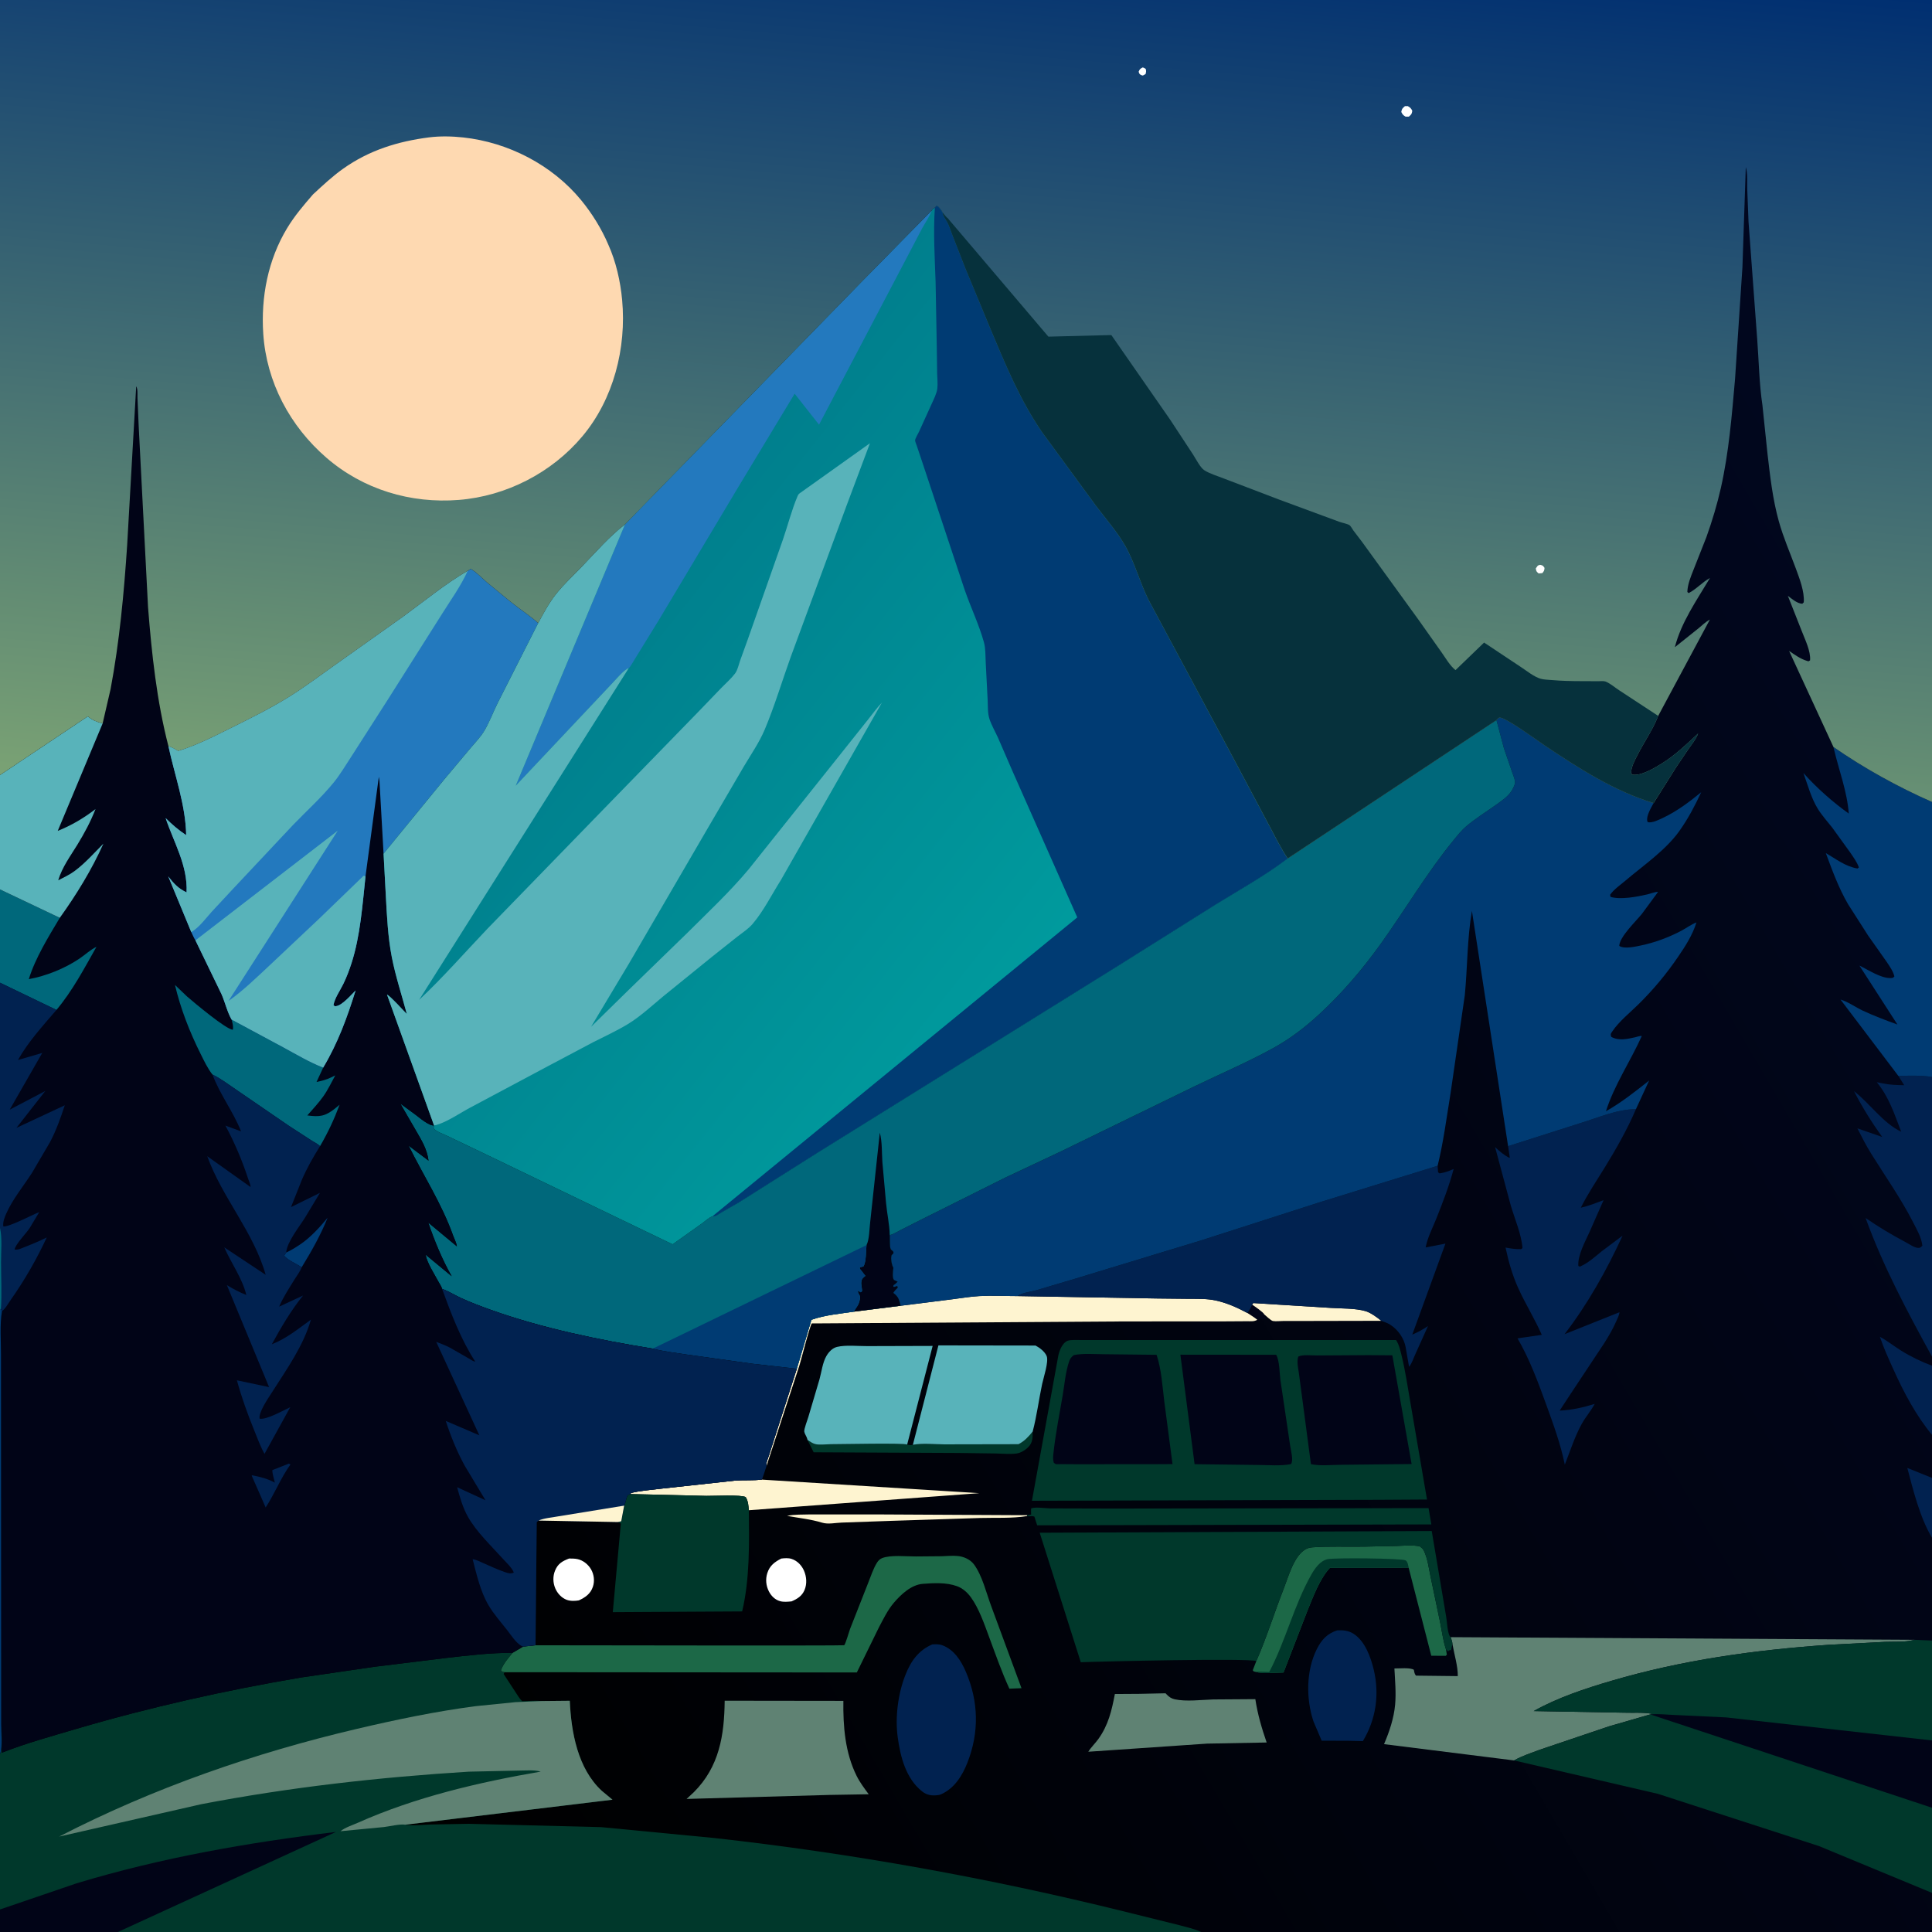 <svg version="1.1" xmlns="http://www.w3.org/2000/svg" style="display: block;" viewBox="0 0 2048 2048" width="1024" height="1024">
<rect x="0" y="0" width="2048" height="2048" fill="#808080" stroke="none"/>
<defs>
	<linearGradient id="Gradient1" gradientUnits="userSpaceOnUse" x1="486.733" y1="1991.47" x2="2271.99" y2="948.87">
		<stop class="stop0" offset="0" stop-opacity="1" stop-color="rgb(0,0,0)"/>
		<stop class="stop1" offset="1" stop-opacity="1" stop-color="rgb(1,7,31)"/>
	</linearGradient>
	<linearGradient id="Gradient2" gradientUnits="userSpaceOnUse" x1="649.564" y1="651.419" x2="1104.78" y2="1013.97">
		<stop class="stop0" offset="0" stop-opacity="1" stop-color="rgb(0,127,141)"/>
		<stop class="stop1" offset="1" stop-opacity="1" stop-color="rgb(0,154,157)"/>
	</linearGradient>
	<linearGradient id="Gradient3" gradientUnits="userSpaceOnUse" x1="1068.56" y1="-86.315" x2="980.976" y2="906.539">
		<stop class="stop0" offset="0" stop-opacity="1" stop-color="rgb(0,47,113)"/>
		<stop class="stop1" offset="1" stop-opacity="1" stop-color="rgb(122,162,116)"/>
	</linearGradient>
</defs>
<path transform="translate(0,0)" fill="url(#Gradient1)" d="M -0 178.113 L 0 -0 L 2048 0 L 2048 259.987 L 2048 850.082 L 2048 1141.67 L 2048 1438.07 L 2048 1447.7 L 2048 1520.98 L 2048 1566.63 L 2048 1630.09 L 2048 1739.06 L 2048 1844.93 L 2048 1916.29 L 2048 2006.52 L 2048 2048 L 1273.29 2048 L 124.936 2048 L -0 2048 L 0 2024.1 L 0 1859.34 L 0 1387.65 L 0 1301.68 L 0 1041.72 L 0 942.822 L -0 821.574 L -0 178.113 z"/>
<path transform="translate(0,0)" fill="rgb(1,4,23)" d="M 1327.3 1382.93 C 1329.58 1384.49 1339.38 1391.1 1340.17 1393.32 L 1339.41 1394.99 C 1340.49 1396.14 1341.1 1396.7 1342.51 1397.5 L 1342 1398.51 C 1339.67 1398.49 1334.6 1397.87 1332.77 1399.02 C 1329.52 1396.32 1325.77 1394.11 1322.25 1391.78 C 1324.59 1389.06 1325.84 1386.18 1327.3 1382.93 z"/>
<path transform="translate(0,0)" fill="rgb(1,34,80)" d="M 2048 1630.09 C 2035.29 1608.94 2028.08 1579.88 2021.84 1556.09 L 2048 1566.63 L 2048 1630.09 z"/>
<path transform="translate(0,0)" fill="rgb(254,244,208)" d="M 1088.79 1607.07 C 1072.98 1609.74 1054.99 1608.66 1038.9 1609.13 L 944.835 1612.16 L 892.234 1614.01 C 885.566 1614.22 877.906 1616.05 871.508 1614.1 C 859.493 1610.42 846.666 1609.16 834.317 1606.89 C 842.137 1605.18 851.177 1605.61 859.178 1605.34 L 928.577 1605.34 L 1088.91 1606.19 L 1088.79 1607.07 z"/>
<path transform="translate(0,0)" fill="rgb(255,255,255)" d="M 603.257 1652.1 C 606.201 1652.12 609.254 1652.1 612.145 1652.71 C 618.093 1653.98 623.51 1658.31 626.535 1663.55 C 629.735 1669.09 630.536 1676.06 628.452 1682.15 C 625.914 1689.58 620.466 1693.3 613.649 1696.46 C 609.537 1697.19 604.577 1697.33 600.629 1695.84 C 595.221 1693.8 590.926 1689.05 588.656 1683.83 C 586.082 1677.91 585.905 1670.91 588.374 1664.91 C 591.429 1657.48 596.054 1654.89 603.257 1652.1 z"/>
<path transform="translate(0,0)" fill="rgb(255,255,255)" d="M 828.183 1652.14 C 831.594 1651.71 835.633 1651.4 838.956 1652.45 C 845.022 1654.36 849.644 1659.12 852.197 1664.85 C 855.034 1671.21 855.601 1678.98 852.832 1685.5 C 850.104 1691.92 845.232 1694.85 839.094 1697.53 C 835.021 1697.92 830.895 1698.39 826.885 1697.29 C 821.587 1695.84 817.563 1691.8 815.083 1687.01 C 811.965 1680.99 811.314 1674.01 813.38 1667.56 C 815.92 1659.63 821.099 1655.75 828.183 1652.14 z"/>
<path transform="translate(0,0)" fill="rgb(254,244,208)" d="M 1327.3 1382.93 L 1328.54 1381.3 L 1410.5 1386.41 C 1422.04 1387.2 1436.48 1386.66 1447.54 1389.85 C 1452.8 1391.37 1459.99 1396.55 1464.18 1400.11 L 1381.47 1400.28 L 1359.96 1400.31 C 1356.77 1400.31 1352.41 1400.87 1349.32 1400.32 C 1347.25 1399.95 1341.96 1394.76 1340.17 1393.32 C 1339.38 1391.1 1329.58 1384.49 1327.3 1382.93 z"/>
<path transform="translate(0,0)" fill="rgb(0,56,43)" d="M 1094.68 1517.56 C 1094.71 1523.75 1094.77 1529.2 1090.08 1533.95 C 1086.91 1537.16 1082.02 1540.19 1077.5 1540.79 C 1070.63 1541.7 1062.68 1540.89 1055.73 1540.75 L 1015.78 1540.2 L 862.499 1539.48 L 855.969 1526.37 C 858.435 1527.99 861.004 1529.89 863.866 1530.71 C 868.306 1531.99 876.064 1530.93 880.762 1530.92 C 892.11 1530.92 958.098 1529.46 961.621 1531.3 C 964.013 1531.95 965.269 1532.19 967.682 1531.56 C 977.72 1529.6 990.605 1531.07 1000.93 1531.08 L 1079.66 1530.93 C 1086.06 1527.64 1090.2 1523.02 1094.68 1517.56 z"/>
<path transform="translate(0,0)" fill="rgb(1,34,80)" d="M 2048 1520.98 C 2031.04 1500.55 2017.98 1475.78 2007.14 1451.71 C 2002.01 1440.34 1996.74 1428.89 1992.76 1417.05 C 2000.64 1421.29 2007.66 1426.99 2015.26 1431.71 C 2025.46 1438.06 2036.74 1443.52 2048 1447.7 L 2048 1520.98 z"/>
<path transform="translate(0,0)" fill="rgb(254,244,208)" d="M 668.154 1583.74 L 668.999 1582.6 C 679.161 1580.06 690.357 1579.42 700.75 1578.05 L 779.627 1569.45 C 788.955 1568.74 798.447 1569.62 807.707 1568.39 L 808.639 1568.52 L 1038.1 1582.81 L 793.817 1600.91 C 793.357 1595.92 793.183 1591.34 790.5 1586.99 C 785.639 1584.22 756.426 1585.79 748.806 1585.68 L 668.154 1583.74 z"/>
<path transform="translate(0,0)" fill="rgb(1,34,80)" d="M 1417.49 1728.24 C 1423.53 1727.84 1429.49 1728.49 1434.71 1731.8 C 1446.95 1739.55 1453.09 1756.7 1456.28 1770.19 C 1462.45 1796.29 1458.57 1822.77 1444.67 1845.67 L 1429.11 1845.28 L 1401.03 1845.21 L 1392.34 1824.79 C 1384.36 1800.94 1384.42 1770.81 1395.95 1748 C 1400.91 1738.2 1406.86 1731.66 1417.49 1728.24 z"/>
<path transform="translate(0,0)" fill="rgb(0,56,43)" d="M 1088.91 1606.19 L 1093.08 1605.5 C 1092.95 1603.28 1092.83 1601.22 1093.02 1599 C 1097.37 1597.13 1108.36 1598.91 1113.5 1598.96 L 1179.07 1599.14 L 1514.33 1598.67 L 1517.28 1615.95 L 1099.42 1616.9 L 1096.5 1607.66 C 1094.22 1606.91 1093.23 1607.27 1090.95 1607.33 L 1088.79 1607.07 L 1088.91 1606.19 z"/>
<path transform="translate(0,0)" fill="rgb(95,130,115)" d="M 1207.64 1795.55 L 1235.56 1794.95 L 1236.78 1796.27 C 1239.18 1798.79 1241.73 1800.55 1245.17 1801.31 C 1257.44 1803.99 1273.67 1801.84 1286.19 1801.48 L 1330.7 1801.17 C 1333.18 1817.37 1337.39 1831.67 1342.7 1847.12 L 1279.55 1848.31 L 1153.62 1856.92 C 1156.61 1852.11 1161 1848.02 1164.33 1843.38 C 1174.87 1828.72 1178.52 1813.14 1181.8 1795.72 L 1207.64 1795.55 z"/>
<path transform="translate(0,0)" fill="rgb(28,104,71)" d="M 1331.75 1760.8 C 1342.64 1735.97 1350.89 1709.31 1360.81 1684 C 1365.86 1671.11 1371.39 1649.94 1383.57 1642.51 C 1385.91 1641.09 1388.54 1640.42 1391.25 1640.22 C 1409.08 1638.95 1427.6 1639.82 1445.51 1639.5 L 1480.98 1638.76 C 1488.85 1638.52 1497.27 1637.49 1505 1639.23 C 1506.82 1640.56 1508.29 1641.61 1509.3 1643.68 C 1513.27 1651.8 1514.59 1662.41 1516.44 1671.25 L 1526.66 1720.09 C 1528.46 1728.91 1529.66 1738.4 1532.33 1746.96 L 1532.78 1748.3 L 1533.74 1754 L 1532.5 1755.25 L 1517.22 1755.15 L 1493.2 1661.79 L 1409.8 1661.95 C 1399.03 1673.38 1392.09 1692.4 1386.11 1706.89 L 1360.56 1772.96 C 1352.12 1772.98 1338.81 1774.75 1330.93 1772.23 C 1329.13 1771.79 1329.04 1772.16 1327.98 1770.5 L 1331.75 1760.8 z"/>
<path transform="translate(0,0)" fill="rgb(0,56,43)" d="M 1330.93 1772.23 C 1335.6 1771.82 1340.7 1772.32 1345.41 1772.39 C 1362.89 1739.31 1371.66 1701.63 1390.15 1669 C 1393.81 1662.54 1399.46 1654.59 1407.13 1652.81 C 1414.33 1651.13 1486.66 1651.85 1490 1654.06 C 1492.38 1655.63 1492.65 1659.19 1493.2 1661.79 L 1409.8 1661.95 C 1399.03 1673.38 1392.09 1692.4 1386.11 1706.89 L 1360.56 1772.96 C 1352.12 1772.98 1338.81 1774.75 1330.93 1772.23 z"/>
<path transform="translate(0,0)" fill="rgb(254,244,208)" d="M 954.703 1384.17 L 1008.76 1377.37 C 1018.46 1376.17 1028.53 1374.41 1038.24 1373.89 C 1051.56 1373.19 1065.24 1373.91 1078.59 1373.91 L 1227.29 1376.46 L 1261.15 1376.82 C 1270.39 1376.87 1279.42 1376.58 1288.5 1378.52 C 1300.58 1381.1 1311.34 1386.02 1322.25 1391.78 C 1325.77 1394.11 1329.52 1396.32 1332.77 1399.02 C 1329.37 1401.13 1325.64 1400.51 1321.69 1400.56 L 1295.92 1400.72 L 1192.51 1400.76 L 864.668 1402.87 C 864.459 1402.87 860.615 1402.83 860.609 1402.84 C 858.411 1405.21 849.526 1440.71 847.5 1447.15 L 812.447 1554.25 C 811.965 1550.24 813.904 1546.57 815.113 1542.82 L 822.775 1518.84 L 844.661 1450.92 L 860.121 1399.02 C 874.082 1394 890.403 1392.61 905.074 1390.41 L 954.703 1384.17 z"/>
<path transform="translate(0,0)" fill="rgb(1,34,80)" d="M 988.295 1743.11 C 991.973 1742.9 995.494 1742.76 999 1744.08 C 1011.44 1748.78 1018.8 1760.41 1023.83 1772.11 C 1037.39 1803.59 1038.1 1836.34 1025.57 1868.31 C 1019.99 1882.54 1011.65 1895.89 997.189 1902.21 C 996.063 1902.57 995.841 1902.68 994.5 1902.87 C 988.057 1903.75 982.655 1903.07 977.5 1899 C 960.28 1885.37 954.375 1862.16 951.609 1841.5 C 948.756 1820.19 951.886 1795.67 959.699 1775.68 C 965.455 1760.97 973.539 1749.48 988.295 1743.11 z"/>
<path transform="translate(0,0)" fill="rgb(88,179,186)" d="M 855.969 1526.37 L 855.77 1525.39 C 855.103 1522.81 852.989 1520.09 852.569 1517.68 C 852.104 1515.01 855.961 1505.2 856.816 1502.25 L 868.679 1462.19 C 870.852 1454.43 871.95 1444.49 875.975 1437.5 C 878.437 1433.22 882.324 1428.95 887.311 1427.77 C 896.681 1425.54 909.468 1426.98 919.183 1426.94 L 988.649 1426.74 L 961.621 1531.3 C 958.098 1529.46 892.11 1530.92 880.762 1530.92 C 876.064 1530.93 868.306 1531.99 863.866 1530.71 C 861.004 1529.89 858.435 1527.99 855.969 1526.37 z"/>
<path transform="translate(0,0)" fill="rgb(1,34,80)" d="M 2012.33 1140.51 C 2023.55 1140.25 2037.01 1139.73 2048 1141.67 L 2048 1438.07 C 2021.72 1390.19 1996.28 1342.57 1977.6 1291.12 C 1991.45 1300.66 2005.49 1309.08 2020.37 1316.94 C 2023.81 1318.76 2029.22 1322.58 2033.09 1322.82 C 2035.68 1322.98 2036.02 1322.16 2037.8 1320.5 C 2036.94 1311.98 2032.02 1303.63 2028.18 1296.07 C 2015.04 1270.3 1998.73 1247.36 1983.51 1222.91 C 1978.11 1214.23 1973.53 1205.22 1968.92 1196.11 L 1995.19 1205.23 C 1983.98 1189.55 1974.15 1173.86 1965.35 1156.71 C 1982.52 1169.96 1995.76 1190.3 2015.34 1199.67 C 2008.23 1181.1 2002.37 1162.81 1989.49 1147.2 L 1995.65 1148.43 C 2003.37 1150.04 2010.67 1150.23 2018.54 1150.36 L 2012.33 1140.51 z"/>
<path transform="translate(0,0)" fill="rgb(88,179,186)" d="M 967.682 1531.56 L 994.758 1426.17 L 1097.68 1426.32 C 1102.06 1428.64 1107.61 1432.78 1109.51 1437.49 C 1111.88 1443.33 1106.09 1460.61 1104.75 1466.94 C 1101.18 1483.72 1099.05 1500.99 1094.68 1517.56 C 1090.2 1523.02 1086.06 1527.64 1079.66 1530.93 L 1000.93 1531.08 C 990.605 1531.07 977.72 1529.6 967.682 1531.56 z"/>
<path transform="translate(0,0)" fill="rgb(95,130,115)" d="M 768.19 1802.83 L 894.012 1802.99 C 893.632 1830.02 895.837 1857.89 908.049 1882.5 C 911.513 1889.48 916.264 1895.73 920.861 1901.99 L 879.25 1902.7 L 727.79 1906.95 L 735.5 1899.78 C 762.525 1872.82 767.813 1839.42 768.19 1802.83 z"/>
<path transform="translate(0,0)" fill="rgb(0,56,43)" d="M 668.154 1583.74 L 748.806 1585.68 C 756.426 1585.79 785.639 1584.22 790.5 1586.99 C 793.183 1591.34 793.357 1595.92 793.817 1600.91 C 794.144 1635.96 794.905 1673.92 786.693 1708.16 L 649.589 1708.95 L 658.102 1615 L 657.202 1614.62 C 655.8 1614.01 656.327 1614.25 654.837 1613.41 C 656.189 1613.22 657.251 1612.95 658.542 1612.55 L 661.622 1596.04 C 663.188 1593.02 663.473 1589.6 664.67 1586.41 C 665.437 1584.37 666.252 1584.6 668.154 1583.74 z"/>
<path transform="translate(0,0)" fill="rgb(28,104,71)" d="M 567.683 1744.06 C 597.342 1744.06 894.045 1744.64 894.865 1744.02 C 896.251 1742.97 900.043 1729.51 901.079 1726.78 L 920.173 1678.24 C 923.036 1671.19 925.625 1662.83 929.704 1656.42 C 930.995 1654.39 932.669 1652.64 934.933 1651.72 C 944.053 1648.03 960.811 1649.97 970.935 1649.9 L 998.009 1649.67 C 1003.7 1649.52 1009.8 1648.86 1015.45 1649.44 C 1021.82 1650.09 1028.62 1653.15 1032.5 1658.41 C 1041.35 1670.43 1045.56 1688.76 1050.79 1702.73 L 1082.83 1789.54 L 1069.98 1790.07 C 1061.73 1772.12 1055.12 1753.12 1048.24 1734.59 C 1043.21 1721.03 1037.75 1705.15 1029.33 1693.4 C 1025.6 1688.2 1020.52 1683.61 1014.45 1681.41 C 1003.15 1677.33 990.028 1678.04 978.231 1678.94 C 966.043 1679.86 955.077 1690.13 947.5 1699.03 C 940.952 1706.72 936.401 1716.2 931.703 1725.07 L 908.274 1772.88 L 534.769 1772.61 C 532.466 1772.09 532.393 1772.54 530.938 1770.5 C 533.664 1763.37 538.518 1757.88 543.326 1752.07 L 554.578 1745.45 L 567.683 1744.06 z"/>
<path transform="translate(0,0)" fill="rgb(0,59,115)" d="M 1943.53 791.822 C 1975.55 814.119 2012.3 834.441 2048 850.082 L 2048 1141.67 C 2037.01 1139.73 2023.55 1140.25 2012.33 1140.51 L 1951.01 1059.56 C 1958.76 1061.81 1967.15 1067.83 1974.62 1071.32 C 1986.53 1076.88 1998.99 1081.56 2011.34 1086.03 L 1971.05 1023.58 C 1980.32 1027.98 1993.91 1037.21 2004.28 1036.77 C 2006.66 1036.67 2006.62 1036.73 2008.14 1035 C 2006.69 1029.25 2002.97 1024.13 1999.71 1019.26 L 1980.29 991.73 L 1959.03 958.5 C 1949.04 941.336 1942.35 922.872 1935.45 904.341 C 1946.5 910.655 1956.13 918.495 1969 920.657 L 1970.5 919.544 C 1968.59 913.916 1964.78 908.919 1961.51 903.992 L 1942.39 877.52 C 1937.25 870.973 1931.45 864.568 1927.04 857.5 C 1920 846.213 1916.21 831.949 1911.73 819.472 C 1925.52 834.991 1942.91 850.351 1959.78 862.409 C 1958.05 838.963 1949.31 816.509 1943.98 793.778 L 1943.53 791.822 z"/>
<path transform="translate(0,0)" fill="rgb(1,34,80)" d="M 1598.64 1214.99 L 1675.32 1190.53 C 1694.24 1184.77 1714.19 1175.83 1734.15 1175.77 C 1725.02 1197.21 1713.1 1218.03 1700.92 1237.87 C 1692.37 1251.77 1682.99 1265.65 1675.72 1280.24 C 1684.35 1278.28 1691.62 1275.26 1699.86 1272.21 L 1684.86 1306.19 C 1680.34 1316.13 1672.18 1331 1673.13 1342 L 1674.79 1342.66 C 1683.64 1338.85 1690.69 1332.22 1698.11 1326.23 L 1719.98 1309.86 C 1703.37 1346.08 1682.87 1382.67 1658.47 1414.29 L 1716.72 1391.02 C 1716.44 1394.23 1714.68 1397.4 1713.4 1400.37 C 1709.81 1408.64 1705.43 1416.06 1700.65 1423.68 L 1665.67 1476.45 L 1653.3 1495.31 C 1666.42 1494.65 1677.93 1492.08 1690.46 1488.19 C 1686.47 1495.67 1680.76 1502.05 1676.68 1509.45 C 1669.17 1523.08 1664.48 1538.16 1658.77 1552.57 C 1654.34 1531.02 1646.83 1510.36 1639.35 1489.71 C 1630.75 1465.99 1621.4 1440.57 1608.64 1418.73 L 1634.35 1414.98 C 1626.93 1398.07 1617.07 1382.4 1609.44 1365.56 C 1603.21 1351.8 1599.05 1337.22 1595.95 1322.47 C 1601.61 1323.53 1606.71 1324.32 1612.5 1324.14 L 1613.89 1323 C 1612.87 1308.46 1605.46 1291.61 1601.37 1277.46 L 1584.86 1216.01 C 1589.6 1220.41 1593.93 1224.15 1599.64 1227.25 L 1600.44 1227.15 L 1598.64 1214.99 z"/>
<path transform="translate(0,0)" fill="rgb(95,130,115)" d="M 1537.83 1735.46 L 2029.46 1738.24 L 2028.51 1738.51 C 2019.06 1740.98 2007.78 1740.07 1998.03 1740.46 L 1938.01 1743.59 C 1859.53 1749.09 1783.6 1759.57 1708.04 1781.77 C 1680.61 1789.83 1650.73 1799.7 1625.79 1813.81 L 1721.63 1815.52 C 1731.02 1815.86 1742.13 1814.95 1751.29 1816.76 L 1705.5 1830.02 L 1632.19 1854.79 C 1623.41 1858.19 1613.1 1861.35 1605.03 1866.14 L 1467.14 1848.86 C 1472.79 1835.62 1477.55 1821.53 1478.88 1807.11 C 1480.03 1794.47 1478.79 1781.3 1478.13 1768.64 C 1483.2 1768.7 1494.93 1767.45 1498.76 1770.08 C 1499.2 1772.36 1499.37 1774.47 1501 1776.24 L 1545.32 1776.75 C 1545.54 1766.51 1541.38 1752.95 1539.64 1742.68 C 1539.56 1740.36 1538.46 1737.71 1537.83 1735.46 z"/>
<path transform="translate(0,0)" fill="rgb(1,34,80)" d="M 1078.59 1373.91 C 1082.78 1370.42 1093.17 1369.24 1098.67 1367.68 L 1139.61 1355.52 L 1273.58 1314.77 L 1397.8 1274.81 L 1523.95 1235.77 L 1524.4 1242.61 C 1526.24 1243.99 1525.36 1243.92 1527.01 1243.67 C 1532.03 1242.91 1536.3 1241.18 1540.92 1239.18 C 1536.15 1257.16 1529.41 1274.6 1522.52 1291.86 C 1518.62 1301.65 1513.2 1311.94 1511.25 1322.32 L 1532.22 1318.28 L 1497.08 1414.74 C 1503.1 1412.17 1508.32 1409.36 1513.74 1405.69 L 1500.38 1435.35 C 1498.39 1439.6 1496.7 1445.31 1493.66 1448.85 L 1490.07 1428.2 C 1488.43 1418.92 1482.2 1409.87 1474.35 1404.68 C 1471.12 1402.54 1468.3 1401.58 1464.73 1400.36 L 1464.18 1400.11 C 1459.99 1396.55 1452.8 1391.37 1447.54 1389.85 C 1436.48 1386.66 1422.04 1387.2 1410.5 1386.41 L 1328.54 1381.3 L 1327.3 1382.93 C 1325.84 1386.18 1324.59 1389.06 1322.25 1391.78 C 1311.34 1386.02 1300.58 1381.1 1288.5 1378.52 C 1279.42 1376.58 1270.39 1376.87 1261.15 1376.82 L 1227.29 1376.46 L 1078.59 1373.91 z"/>
<path transform="translate(0,0)" fill="rgb(0,56,43)" d="M 1331.75 1760.8 C 1324.32 1757.58 1165.54 1761.19 1145.68 1762.04 L 1102.13 1624.77 L 1517.7 1622.96 L 1533.07 1714.22 C 1533.95 1719.18 1534.39 1731.26 1537.12 1734.79 L 1537.83 1735.46 C 1538.46 1737.71 1539.56 1740.36 1539.64 1742.68 C 1539.08 1744.97 1538.55 1747.16 1538.25 1749.51 L 1537.01 1749 L 1535 1750.5 C 1534.36 1749.83 1533.55 1748.79 1532.78 1748.3 L 1532.33 1746.96 C 1529.66 1738.4 1528.46 1728.91 1526.66 1720.09 L 1516.44 1671.25 C 1514.59 1662.41 1513.27 1651.8 1509.3 1643.68 C 1508.29 1641.61 1506.82 1640.56 1505 1639.23 C 1497.27 1637.49 1488.85 1638.52 1480.98 1638.76 L 1445.51 1639.5 C 1427.6 1639.82 1409.08 1638.95 1391.25 1640.22 C 1388.54 1640.42 1385.91 1641.09 1383.57 1642.51 C 1371.39 1649.94 1365.86 1671.11 1360.81 1684 C 1350.89 1709.31 1342.64 1735.97 1331.75 1760.8 z"/>
<path transform="translate(0,0)" fill="rgb(0,56,43)" d="M 1146.07 1420.48 L 1479.87 1420.49 C 1483.19 1425.4 1484.68 1432.56 1486.07 1438.32 C 1489.81 1453.77 1492.1 1469.66 1494.83 1485.32 L 1512.68 1589.55 L 1461.5 1589.86 L 1093.91 1590.88 L 1121.99 1436.28 C 1123.3 1431.16 1126.26 1423.27 1131.87 1421.23 C 1135.41 1419.95 1142.16 1420.61 1146.07 1420.48 z"/>
<path transform="translate(0,0)" fill="rgb(1,4,23)" d="M 1251.25 1436.03 L 1352.77 1436.12 C 1356.47 1442.26 1356.3 1455.71 1357.31 1463 L 1367.69 1533 C 1368.48 1537.93 1371.3 1548.15 1368.5 1552.02 C 1357.44 1554.19 1344.52 1552.95 1333.21 1552.91 L 1266.31 1552.1 L 1251.25 1436.03 z"/>
<path transform="translate(0,0)" fill="rgb(1,4,23)" d="M 1450.5 1436.5 L 1475.95 1436.69 L 1496.36 1551.94 L 1423.1 1552.7 C 1413.17 1552.68 1399.15 1554.22 1389.64 1552.05 L 1380.08 1479.68 L 1376.85 1455.43 C 1376.02 1449.69 1374.52 1443.73 1376.22 1438.04 C 1380.67 1435.66 1391.01 1436.89 1396.45 1436.85 L 1450.5 1436.5 z"/>
<path transform="translate(0,0)" fill="rgb(1,4,23)" d="M 1138.23 1436.5 C 1147.98 1434.41 1160.07 1435.49 1170.06 1435.53 L 1226.03 1436.15 C 1231.16 1451.45 1232.22 1469.5 1234.17 1485.49 L 1242.92 1552 L 1220.42 1552.12 L 1140.57 1552.15 L 1124.25 1552.05 C 1123.15 1552.03 1119.97 1552.34 1119 1551.95 C 1118.24 1551.64 1117.68 1550.98 1117.03 1550.5 C 1115.94 1546.87 1116.34 1543.86 1116.74 1540.15 C 1118.93 1519.74 1123.05 1499.32 1126.5 1479.09 C 1128.49 1467.35 1129.5 1454.21 1133.39 1442.98 C 1134.44 1439.92 1135.74 1438.51 1138.23 1436.5 z"/>
<path transform="translate(0,0)" fill="rgb(0,56,43)" d="M 2029.46 1738.24 L 2048 1739.06 L 2048 1844.93 L 2048 1916.29 L 2048 2006.52 L 1928.22 1956.92 L 1757.63 1901.6 L 1605.03 1866.14 C 1613.1 1861.35 1623.41 1858.19 1632.19 1854.79 L 1705.5 1830.02 L 1751.29 1816.76 C 1742.13 1814.95 1731.02 1815.86 1721.63 1815.52 L 1625.79 1813.81 C 1650.73 1799.7 1680.61 1789.83 1708.04 1781.77 C 1783.6 1759.57 1859.53 1749.09 1938.01 1743.59 L 1998.03 1740.46 C 2007.78 1740.07 2019.06 1740.98 2028.51 1738.51 L 2029.46 1738.24 z"/>
<path transform="translate(0,0)" fill="rgb(1,4,23)" d="M 2048 1916.29 L 1749.55 1817.39 C 1757.74 1816.52 1766.75 1817.66 1775 1817.94 L 1829.81 1820.53 L 2048 1844.93 L 2048 1916.29 z"/>
<path transform="translate(0,0)" fill="rgb(0,59,115)" d="M 1586.31 763.345 C 1587.35 762.332 1588.41 760.552 1589.98 760.674 C 1597.27 761.245 1628.82 784.421 1636.81 789.801 C 1672.77 814.022 1711.11 838.598 1752.88 851.318 C 1750.38 856.026 1744.81 865.051 1746.23 870.511 L 1746.6 871.411 C 1750.96 872.963 1759.48 868.565 1763.57 866.603 C 1778.08 859.639 1790.94 849.931 1803.36 839.799 C 1796.52 854.402 1789.52 867.777 1780.17 880.936 C 1765.78 901.174 1742.02 917.416 1723.17 933.391 C 1717.75 937.991 1710.83 942.688 1706.79 948.5 L 1707.21 950.73 C 1717.88 953.975 1735.3 950.596 1746.02 948.154 C 1749.52 947.358 1754.16 945.344 1757.65 945.442 L 1740.53 968.679 C 1734.43 976.365 1716.74 993.036 1716.5 1002.71 C 1721.86 1006.21 1733.38 1003.51 1739.5 1002.23 C 1754.26 999.144 1768.97 993.661 1782.3 986.631 C 1787.48 983.898 1792.88 979.852 1798.29 977.818 C 1794.25 990.971 1786.7 1002.75 1778.99 1014.05 C 1766.5 1032.37 1752.87 1048.79 1737.09 1064.36 C 1727.91 1073.42 1716.17 1082.75 1709.01 1093.45 C 1707.26 1096.06 1707.08 1096.07 1707.92 1099.07 C 1716.1 1103.54 1724.7 1101.46 1733.37 1099.54 C 1735.28 1099.11 1738.47 1097.85 1740.35 1098.25 C 1728.44 1124.81 1711.1 1150.29 1702.37 1177.98 C 1718.55 1168.86 1733.6 1156.94 1748.15 1145.42 L 1734.15 1175.77 C 1714.19 1175.83 1694.24 1184.77 1675.32 1190.53 L 1598.64 1214.99 L 1560.29 965.597 C 1555.25 994.639 1555.6 1025.48 1552.76 1054.88 L 1537.57 1159.43 C 1533.42 1184.79 1530.09 1210.81 1523.95 1235.77 L 1397.8 1274.81 L 1273.58 1314.77 L 1139.61 1355.52 L 1098.67 1367.68 C 1093.17 1369.24 1082.78 1370.42 1078.59 1373.91 C 1065.24 1373.91 1051.56 1373.19 1038.24 1373.89 C 1028.53 1374.41 1018.46 1376.17 1008.76 1377.37 L 954.703 1384.17 C 953.221 1378.36 952.618 1374.9 947.733 1371.12 L 946.9 1370.5 C 948.277 1368.29 949.943 1366.65 951.73 1364.78 L 951 1363.18 C 949.439 1363.74 948.604 1364.36 946.954 1364 L 947.052 1362.5 C 948.755 1361.32 950.094 1360.18 951.5 1358.65 L 947.5 1356.76 C 945.711 1353.39 946.469 1348.6 946.909 1344.94 L 947.029 1344 C 945.37 1341.15 943.985 1334.27 945.015 1331 C 945.593 1329.17 947.509 1329.79 947.008 1327 C 946.872 1326.24 944.407 1324.84 944.103 1324 C 942.967 1320.86 943.382 1312.94 943.149 1309.36 C 947.064 1308.33 951.03 1305.76 954.642 1303.9 L 976 1293.1 L 1065.72 1248.26 L 1124.69 1220.51 L 1265.46 1151.93 C 1293.33 1138.4 1322.37 1126.06 1349.47 1111.13 C 1367.23 1101.35 1383.09 1089.28 1397.97 1075.58 C 1422.97 1052.55 1444.8 1026.94 1464.52 999.28 C 1490.19 963.272 1513.06 924.534 1541.11 890.316 C 1545.25 885.27 1549.28 880.156 1554.27 875.916 C 1564.14 867.538 1575.46 860.565 1586 853.026 C 1592.08 848.677 1599.21 843.951 1602.97 837.337 C 1604 835.514 1605.84 831.861 1606.01 829.774 C 1606.25 826.758 1604.1 821.92 1603.09 819 L 1594.22 793.154 L 1586.31 763.345 z"/>
<path transform="translate(0,0)" fill="rgb(0,104,123)" d="M 1586.31 763.345 L 1594.22 793.154 L 1603.09 819 C 1604.1 821.92 1606.25 826.758 1606.01 829.774 C 1605.84 831.861 1604 835.514 1602.97 837.337 C 1599.21 843.951 1592.08 848.677 1586 853.026 C 1575.46 860.565 1564.14 867.538 1554.27 875.916 C 1549.28 880.156 1545.25 885.27 1541.11 890.316 C 1513.06 924.534 1490.19 963.272 1464.52 999.28 C 1444.8 1026.94 1422.97 1052.55 1397.97 1075.58 C 1383.09 1089.28 1367.23 1101.35 1349.47 1111.13 C 1322.37 1126.06 1293.33 1138.4 1265.46 1151.93 L 1124.69 1220.51 L 1065.72 1248.26 L 976 1293.1 L 954.642 1303.9 C 951.03 1305.76 947.064 1308.33 943.149 1309.36 C 943.382 1312.94 942.967 1320.86 944.103 1324 C 944.407 1324.84 946.872 1326.24 947.008 1327 C 947.509 1329.79 945.593 1329.17 945.015 1331 C 943.985 1334.27 945.37 1341.15 947.029 1344 L 946.909 1344.94 C 946.469 1348.6 945.711 1353.39 947.5 1356.76 L 951.5 1358.65 C 950.094 1360.18 948.755 1361.32 947.052 1362.5 L 946.954 1364 C 948.604 1364.36 949.439 1363.74 951 1363.18 L 951.73 1364.78 C 949.943 1366.65 948.277 1368.29 946.9 1370.5 L 947.733 1371.12 C 952.618 1374.9 953.221 1378.36 954.703 1384.17 L 905.074 1390.41 C 890.403 1392.61 874.082 1394 860.121 1399.02 L 844.661 1450.92 L 797.323 1445.55 L 729.035 1436.01 C 716.797 1434.13 703.925 1432.66 691.95 1429.62 C 634.536 1420.3 575.112 1408.07 520.264 1388.51 C 509.74 1384.75 499.161 1380.77 489 1376.11 C 482.437 1373.1 476.2 1369.14 469.481 1366.57 L 468.624 1366.26 C 468.139 1363.94 465.928 1360.84 464.777 1358.66 C 460.499 1350.56 452.708 1338.9 451.182 1330.01 L 478.792 1352.85 C 468.59 1334.9 460.641 1315.51 453.976 1296 L 484.314 1321.19 C 483.827 1317.37 481.44 1312.94 480.122 1309.26 C 468.178 1275.87 448.798 1246.1 433.15 1214.42 L 454.259 1230.31 C 452.59 1217.83 446.888 1208.8 440.697 1198.09 L 424.363 1169.89 L 440.588 1181.75 C 444.79 1184.95 454.992 1193.69 460.104 1193 L 459.629 1196.03 C 462.583 1199.78 469.652 1201.93 474 1204.05 L 516 1224.14 L 712.964 1319.02 L 744.5 1296.63 C 746.989 1294.83 752.26 1290.08 755.073 1289.45 C 758.835 1289.55 761.864 1286.93 765 1285.11 L 783.094 1274.73 L 866.511 1222.03 L 1185.26 1023.79 L 1288.92 958.68 C 1314.23 943.094 1341.42 928.004 1365.02 910.004 L 1586.31 763.345 z"/>
<path transform="translate(0,0)" fill="rgb(1,4,23)" d="M 918.558 1319.86 C 921.692 1313.55 921.528 1302.4 922.453 1295.34 L 932.632 1200.7 C 935.275 1210.49 934.658 1221.89 935.369 1232 L 939.263 1275.34 C 940.322 1286.83 942.911 1297.74 943.149 1309.36 C 943.382 1312.94 942.967 1320.86 944.103 1324 C 944.407 1324.84 946.872 1326.24 947.008 1327 C 947.509 1329.79 945.593 1329.17 945.015 1331 C 943.985 1334.27 945.37 1341.15 947.029 1344 L 946.909 1344.94 C 946.469 1348.6 945.711 1353.39 947.5 1356.76 L 951.5 1358.65 C 950.094 1360.18 948.755 1361.32 947.052 1362.5 L 946.954 1364 C 948.604 1364.36 949.439 1363.74 951 1363.18 L 951.73 1364.78 C 949.943 1366.65 948.277 1368.29 946.9 1370.5 L 947.733 1371.12 C 952.618 1374.9 953.221 1378.36 954.703 1384.17 L 905.074 1390.41 L 906.544 1387.94 L 908.696 1384.7 C 910.435 1382.24 911.976 1377.58 911.567 1374.5 C 911.226 1371.92 909.132 1371.28 909.5 1368.18 L 912.5 1369.9 L 913.878 1368.5 L 913.365 1363.85 C 913.184 1362.44 912.809 1360.92 912.955 1359.5 C 913.352 1355.62 914.362 1354.83 917.363 1352.5 L 912.525 1346.24 C 911.163 1344.64 911.537 1345.58 911.395 1343.5 L 915.247 1342.5 C 918.448 1337.22 917.761 1326.32 918.558 1319.86 z"/>
<path transform="translate(0,0)" fill="rgb(0,59,115)" d="M 691.95 1429.62 L 918.558 1319.86 C 917.761 1326.32 918.448 1337.22 915.247 1342.5 L 911.395 1343.5 C 911.537 1345.58 911.163 1344.64 912.525 1346.24 L 917.363 1352.5 C 914.362 1354.83 913.352 1355.62 912.955 1359.5 C 912.809 1360.92 913.184 1362.44 913.365 1363.85 L 913.878 1368.5 L 912.5 1369.9 L 909.5 1368.18 C 909.132 1371.28 911.226 1371.92 911.567 1374.5 C 911.976 1377.58 910.435 1382.24 908.696 1384.7 L 906.544 1387.94 L 905.074 1390.41 C 890.403 1392.61 874.082 1394 860.121 1399.02 L 844.661 1450.92 L 797.323 1445.55 L 729.035 1436.01 C 716.797 1434.13 703.925 1432.66 691.95 1429.62 z"/>
<path transform="translate(0,0)" fill="rgb(0,56,43)" d="M 1.239 1827.76 C 2.57 1837.39 1.796 1848.16 1.95 1857.93 C 27.634 1847.87 54.478 1840.47 80.914 1832.68 C 158.834 1809.72 238.845 1791.83 318.939 1778.25 L 396.767 1766.87 L 471.659 1757.65 C 495.484 1754.93 519.326 1752.01 543.326 1752.07 C 538.518 1757.88 533.664 1763.37 530.938 1770.5 C 532.393 1772.54 532.466 1772.09 534.769 1772.61 L 533.888 1774.53 L 546.322 1793.52 C 548.478 1796.75 550.744 1800.88 553.674 1803.36 C 560.435 1803.19 567.675 1802.5 574.382 1803.17 L 603.996 1802.89 C 605.49 1836 612.295 1874.66 637.954 1898.37 L 649.28 1907.77 L 429.693 1934.26 C 438.903 1935.57 447.685 1934.34 456.884 1934.04 L 496.745 1933.31 L 637.297 1936.84 L 757.413 1948.4 C 902.791 1964.57 1048.03 1990.75 1190.06 2025.86 L 1250 2040.73 C 1257.64 2042.85 1266.16 2044.6 1273.29 2048 L 124.936 2048 L -0 2048 L 0 2024.1 L 0 1859.34 C 2.997 1851.55 1.178 1836.4 1.239 1827.76 z"/>
<path transform="translate(0,0)" fill="rgb(1,4,23)" d="M 0 2024.1 L 81.258 1996.37 C 171.653 1969.05 262.56 1953.26 356.152 1941.92 L 124.936 2048 L -0 2048 L 0 2024.1 z"/>
<path transform="translate(0,0)" fill="rgb(95,130,115)" d="M 574.382 1803.17 L 603.996 1802.89 C 605.49 1836 612.295 1874.66 637.954 1898.37 L 649.28 1907.77 L 429.693 1934.26 C 423.995 1933.28 413.142 1936.04 407.116 1936.73 L 360.972 1941.16 C 365.567 1937.27 374.022 1934.59 379.636 1932.08 C 440.349 1904.99 507.839 1889.21 573.187 1877.98 C 566.483 1875.94 557.188 1876.89 550.094 1876.88 L 496.979 1878.04 C 402.114 1883.89 306.651 1894.62 213.284 1912.54 L 62.65 1946.86 C 162.38 1895.38 269.589 1858.19 378.705 1832.58 C 420.207 1822.84 462.209 1814.08 504.5 1808.57 L 546.374 1804.35 L 574.382 1803.17 z"/>
<path transform="translate(0,0)" fill="rgb(1,4,23)" d="M 108.812 766.866 L 117.237 730.456 C 126.602 680.566 131.436 628.817 134.78 578.182 L 144.386 409.5 C 146.212 412.341 145.61 418.454 145.738 421.943 L 146.992 451.379 L 156.925 643.716 C 160.796 692.954 166.166 743.291 178.574 791.161 C 182.172 791.836 185.69 794.263 188.85 796.053 C 207.755 790.289 225.127 781.488 242.769 772.714 C 263.605 762.352 284.506 752.109 304.369 739.945 C 321.741 729.308 338.363 716.771 355 704.986 L 427.493 653.533 C 449.796 637.312 471.95 618.976 495.79 605.123 L 499 602.995 C 505.265 606.677 510.586 612.484 516.092 617.223 L 541.13 637.785 C 550.657 645.527 561.456 652.351 570.556 660.481 L 527.751 744.973 C 522.776 754.807 518.5 766.69 512.694 775.904 C 508.828 782.039 503.218 787.785 498.564 793.37 L 471.384 825.753 L 406.6 904.979 L 408.975 949.23 C 410.111 970.746 411.207 993.325 415.314 1014.5 C 419.264 1034.86 425.924 1054.81 431.244 1074.86 C 428.516 1072.14 412.742 1054.8 410.253 1054.37 L 460.104 1193 C 454.992 1193.69 444.79 1184.95 440.588 1181.75 L 424.363 1169.89 L 440.697 1198.09 C 446.888 1208.8 452.59 1217.83 454.259 1230.31 L 433.15 1214.42 C 448.798 1246.1 468.178 1275.87 480.122 1309.26 C 481.44 1312.94 483.827 1317.37 484.314 1321.19 L 453.976 1296 C 460.641 1315.51 468.59 1334.9 478.792 1352.85 L 451.182 1330.01 C 452.708 1338.9 460.499 1350.56 464.777 1358.66 C 465.928 1360.84 468.139 1363.94 468.624 1366.26 L 469.481 1366.57 C 476.2 1369.14 482.437 1373.1 489 1376.11 C 499.161 1380.77 509.74 1384.75 520.264 1388.51 C 575.112 1408.07 634.536 1420.3 691.95 1429.62 C 703.925 1432.66 716.797 1434.13 729.035 1436.01 L 797.323 1445.55 L 844.661 1450.92 L 822.775 1518.84 L 815.113 1542.82 C 813.904 1546.57 811.965 1550.24 812.447 1554.25 L 810.254 1561 L 807.707 1568.39 C 798.447 1569.62 788.955 1568.74 779.627 1569.45 L 700.75 1578.05 C 690.357 1579.42 679.161 1580.06 668.999 1582.6 L 668.154 1583.74 C 666.252 1584.6 665.437 1584.37 664.67 1586.41 C 663.473 1589.6 663.188 1593.02 661.622 1596.04 L 658.542 1612.55 C 657.251 1612.95 656.189 1613.22 654.837 1613.41 L 570.875 1611.85 L 568.959 1613.53 L 567.683 1744.06 L 554.578 1745.45 L 543.326 1752.07 C 519.326 1752.01 495.484 1754.93 471.659 1757.65 L 396.767 1766.87 L 318.939 1778.25 C 238.845 1791.83 158.834 1809.72 80.914 1832.68 C 54.478 1840.47 27.634 1847.87 1.95 1857.93 C 1.796 1848.16 2.57 1837.39 1.239 1827.76 C 1.178 1836.4 2.997 1851.55 0 1859.34 L 0 1387.65 L 0 1301.68 L 0 1041.72 L 0 942.822 L -0 821.574 L 93.13 759.359 C 98.152 763.633 102.581 765.134 108.812 766.866 z"/>
<path transform="translate(0,0)" fill="rgb(0,59,115)" d="M 0 1387.65 L 0.954 1387.6 L 2.037 1389.96 C -0.358 1404.63 1.05 1421.23 1.041 1436.13 L 1.086 1523.92 L 1.239 1827.76 C 1.178 1836.4 2.997 1851.55 0 1859.34 L 0 1387.65 z"/>
<path transform="translate(0,0)" fill="rgb(0,59,115)" d="M 303.397 1327.69 L 304.594 1327.14 C 309.31 1324.93 313.434 1322.33 317.77 1319.45 C 328.738 1312.18 338.929 1301.08 347.25 1290.9 C 340.003 1309.11 330.025 1326.73 319.766 1343.4 C 314.829 1339.82 304.491 1335.7 301.245 1331 L 303.397 1327.69 z"/>
<path transform="translate(0,0)" fill="rgb(1,34,80)" d="M 306.198 1551.5 C 307.067 1551.79 306.471 1551.55 307.845 1552.5 C 297.699 1566.48 291.153 1583.47 281.598 1598 L 275.384 1583.72 L 266.778 1564.2 L 267.443 1563.87 C 276.201 1565.61 283.41 1567.41 291.333 1571.63 C 290.503 1567.46 288.642 1562.56 288.703 1558.39 L 306.198 1551.5 z"/>
<path transform="translate(0,0)" fill="rgb(0,104,123)" d="M 0 942.822 L 63.396 972.934 C 51.428 992.967 37.383 1015.59 30.534 1037.95 C 49.128 1034.5 68.272 1026.82 84.03 1016.3 C 89.872 1012.4 96.004 1006.6 102.245 1003.68 C 89.207 1026.76 76.945 1050.13 59.845 1070.56 L 0 1041.72 L 0 942.822 z"/>
<path transform="translate(0,0)" fill="rgb(0,104,123)" d="M 225.238 1139.09 C 219.996 1132.46 216.452 1124.75 212.69 1117.24 C 201.112 1094.11 191.407 1069.3 185.482 1044.1 L 198.376 1056.4 C 205.091 1062.24 240.447 1091.93 246.856 1091.5 C 247.488 1087.72 246.395 1084.4 245.491 1080.75 L 301.371 1110.79 C 314.762 1118.08 328.371 1126.18 342.594 1131.69 L 335.534 1146.95 C 341.073 1145.77 345.866 1144.61 351 1142.1 L 355.392 1139.97 C 351.351 1147.36 347.525 1155.41 342.66 1162.27 C 337.641 1169.35 331.424 1175.83 325.76 1182.41 C 338.713 1184.06 344.313 1183.51 354.757 1175.38 L 359.994 1171.08 C 354.089 1186.83 347.688 1200.56 339.193 1215.07 C 338.154 1213.35 332.773 1210.6 330.92 1209.42 L 306.102 1193.32 L 249.266 1154.35 C 241.37 1149.06 233.847 1143.17 225.238 1139.09 z"/>
<path transform="translate(0,0)" fill="rgb(1,34,80)" d="M 0 1041.72 L 59.845 1070.56 C 45.559 1087.24 29.787 1104.41 19.053 1123.64 L 44.775 1116.16 L 10.288 1176.29 L 48.03 1156.49 L 17.431 1195.57 L 68.685 1171.63 C 64.297 1184.85 59.673 1198.06 53.175 1210.42 L 34.1 1242.96 C 25.095 1257.1 13.447 1271.06 6.657 1286.36 C 4.764 1290.62 2.868 1295.39 3.5 1300.08 C 9.403 1300.87 34.294 1287.75 41.633 1284.83 L 31.279 1302.1 C 27.968 1307.04 16.009 1319.46 15.5 1324.53 C 19.249 1325.19 22.487 1323.35 26 1321.98 C 33.967 1318.89 41.902 1315.55 49.561 1311.76 C 38.792 1334.9 26.286 1356.74 11.591 1377.61 C 8.789 1381.59 5.919 1387.09 2.037 1389.96 L 0.954 1387.6 L 0 1387.65 L 0 1301.68 L 0 1041.72 z"/>
<path transform="translate(0,0)" fill="rgb(0,104,123)" d="M 0 1301.68 C 2.514 1312.67 1.062 1326.82 1.099 1338.22 C 1.151 1354.51 2.05 1371.36 0.954 1387.6 L 0 1387.65 L 0 1301.68 z"/>
<path transform="translate(0,0)" fill="rgb(88,179,186)" d="M -0 821.574 L 93.13 759.359 C 98.152 763.633 102.581 765.134 108.812 766.866 L 61.21 880.764 C 75.786 874.95 88.875 867.19 101.253 857.641 C 96.105 870.904 89.485 883.242 82.06 895.355 C 74.424 907.811 65.993 919.034 61.704 933.164 C 67.456 930.205 73.782 927.255 78.984 923.402 C 90.272 915.041 99.774 904.193 109.632 894.288 C 97.455 921.65 80.892 948.576 63.396 972.934 L 0 942.822 L -0 821.574 z"/>
<path transform="translate(0,0)" fill="rgb(1,34,80)" d="M 225.238 1139.09 C 233.847 1143.17 241.37 1149.06 249.266 1154.35 L 306.102 1193.32 L 330.92 1209.42 C 332.773 1210.6 338.154 1213.35 339.193 1215.07 C 331.985 1226.56 325.474 1238.02 320.056 1250.5 L 308.472 1279.58 L 339.15 1264.49 L 323.156 1291.05 C 317.272 1300.43 304.07 1316.77 303.397 1327.69 L 301.245 1331 C 304.491 1335.7 314.829 1339.82 319.766 1343.4 C 318.449 1347.4 314.512 1352.52 312.269 1356.17 C 306.457 1365.64 300.321 1374.83 295.916 1385.07 L 321.256 1373.32 C 308.528 1389.02 297.818 1407.26 288.148 1425 C 303.796 1418.8 316.075 1408.67 329.606 1398.87 C 321.595 1426.77 303.841 1451.5 288.401 1475.77 C 284.618 1481.72 273.758 1497.32 275.205 1503.86 C 282.456 1505.31 300.357 1495.02 307.68 1491.69 L 280.391 1541.16 C 276.052 1533.43 273.012 1524.9 269.67 1516.7 C 262.51 1499.12 256.135 1481.5 251.134 1463.17 L 285.243 1470.4 L 240.485 1362.26 C 247.236 1366.37 253.758 1369.82 261.101 1372.75 C 256.96 1355.14 244.953 1338.88 237.75 1322.24 L 281.627 1351.36 C 268.898 1306.05 235.59 1269.7 219.68 1225.64 L 265.542 1258.27 C 265.93 1256.45 263.678 1251.46 263.032 1249.5 C 256.606 1229.94 248.715 1211.29 238.939 1193.17 L 255.522 1199.28 C 247.293 1178.41 232.9 1159.88 225.238 1139.09 z"/>
<path transform="translate(0,0)" fill="rgb(1,34,80)" d="M 468.624 1366.26 L 469.481 1366.57 C 476.2 1369.14 482.437 1373.1 489 1376.11 C 499.161 1380.77 509.74 1384.75 520.264 1388.51 C 575.112 1408.07 634.536 1420.3 691.95 1429.62 C 703.925 1432.66 716.797 1434.13 729.035 1436.01 L 797.323 1445.55 L 844.661 1450.92 L 822.775 1518.84 L 815.113 1542.82 C 813.904 1546.57 811.965 1550.24 812.447 1554.25 L 810.254 1561 L 807.707 1568.39 C 798.447 1569.62 788.955 1568.74 779.627 1569.45 L 700.75 1578.05 C 690.357 1579.42 679.161 1580.06 668.999 1582.6 L 668.154 1583.74 C 666.252 1584.6 665.437 1584.37 664.67 1586.41 C 663.473 1589.6 663.188 1593.02 661.622 1596.04 L 658.542 1612.55 C 657.251 1612.95 656.189 1613.22 654.837 1613.41 L 570.875 1611.85 L 568.959 1613.53 L 567.683 1744.06 L 554.578 1745.45 C 553.729 1745.13 553.254 1744.99 552.501 1744.56 C 546.757 1741.24 541.787 1733.34 537.692 1728.11 C 530.977 1719.54 523.471 1711.12 517.915 1701.75 C 509.313 1687.23 505.215 1669.08 501.026 1652.85 C 504.255 1653.02 508.942 1655.48 511.971 1656.8 C 519.716 1660.18 527.37 1663.84 535.384 1666.56 C 538.801 1667.72 541.443 1668.56 544.676 1666.96 C 542.767 1661.87 536.718 1656.44 533.068 1652.38 C 520.741 1638.66 505.349 1624.17 496.183 1608.13 C 490.712 1598.56 487.428 1587.12 484.568 1576.51 L 514.636 1590.32 L 492.593 1553.7 C 484.299 1538.45 477.907 1522.73 472.527 1506.24 L 508.132 1521.48 L 462.405 1422.43 C 467.391 1424.33 472.475 1426.18 477.185 1428.7 L 496.77 1439.95 C 498.778 1441.09 501.587 1443.21 503.802 1443.36 C 488.617 1420.09 478.111 1392.35 468.624 1366.26 z"/>
<path transform="translate(0,0)" fill="rgb(254,244,208)" d="M 570.875 1611.85 C 576.867 1609.21 584.895 1608.7 591.36 1607.46 L 661.622 1596.04 L 658.542 1612.55 C 657.251 1612.95 656.189 1613.22 654.837 1613.41 L 570.875 1611.85 z"/>
<path transform="translate(0,0)" fill="rgb(35,121,190)" d="M 495.79 605.123 L 499 602.995 C 505.265 606.677 510.586 612.484 516.092 617.223 L 541.13 637.785 C 550.657 645.527 561.456 652.351 570.556 660.481 L 527.751 744.973 C 522.776 754.807 518.5 766.69 512.694 775.904 C 508.828 782.039 503.218 787.785 498.564 793.37 L 471.384 825.753 L 406.6 904.979 L 402.273 828 L 401.573 823.435 L 387.473 928.791 C 384.244 958.968 381.973 992.036 372.627 1020.98 C 370.212 1028.46 367.433 1035.81 364.005 1042.88 C 360.698 1049.71 354.702 1058.17 353.5 1065.51 C 355.187 1066.77 354.512 1066.79 356.382 1066.53 C 362.937 1065.61 372.161 1054.64 376.97 1049.93 C 367.911 1078.86 358.249 1105.5 342.594 1131.69 C 328.371 1126.18 314.762 1118.08 301.371 1110.79 L 245.491 1080.75 C 240.987 1073.04 238.52 1062.26 234.812 1053.85 L 207.177 996.795 C 205.453 994.15 204.16 990.916 202.766 988.064 L 178.325 929.012 C 184.456 936.835 188.787 941.654 197.784 945.997 C 199.092 917.46 184.412 893.467 175.565 867.239 C 182.409 874.032 189.292 879.982 197.365 885.287 C 196.74 853.087 185.27 822.402 178.574 791.161 C 182.172 791.836 185.69 794.263 188.85 796.053 C 207.755 790.289 225.127 781.488 242.769 772.714 C 263.605 762.352 284.506 752.109 304.369 739.945 C 321.741 729.308 338.363 716.771 355 704.986 L 427.493 653.533 C 449.796 637.312 471.95 618.976 495.79 605.123 z"/>
<path transform="translate(0,0)" fill="rgb(88,179,186)" d="M 207.177 996.795 L 358.03 880.542 L 242.175 1061.1 C 257.788 1050.14 271.925 1036.22 285.892 1023.24 L 338.5 973.667 L 385.373 928.373 L 387.473 928.791 C 384.244 958.968 381.973 992.036 372.627 1020.98 C 370.212 1028.46 367.433 1035.81 364.005 1042.88 C 360.698 1049.71 354.702 1058.17 353.5 1065.51 C 355.187 1066.77 354.512 1066.79 356.382 1066.53 C 362.937 1065.61 372.161 1054.64 376.97 1049.93 C 367.911 1078.86 358.249 1105.5 342.594 1131.69 C 328.371 1126.18 314.762 1118.08 301.371 1110.79 L 245.491 1080.75 C 240.987 1073.04 238.52 1062.26 234.812 1053.85 L 207.177 996.795 z"/>
<path transform="translate(0,0)" fill="rgb(88,179,186)" d="M 178.574 791.161 C 182.172 791.836 185.69 794.263 188.85 796.053 C 207.755 790.289 225.127 781.488 242.769 772.714 C 263.605 762.352 284.506 752.109 304.369 739.945 C 321.741 729.308 338.363 716.771 355 704.986 L 427.493 653.533 C 449.796 637.312 471.95 618.976 495.79 605.123 C 488.486 621.407 477.362 636.623 467.942 651.758 L 411.313 741.291 L 372.638 801.65 C 366.559 810.868 360.721 820.885 353.776 829.433 C 340.943 845.228 324.759 859.842 310.612 874.51 L 247.786 941.401 L 224.315 966.623 C 217.796 973.923 211.206 983.033 202.766 988.064 L 178.325 929.012 C 184.456 936.835 188.787 941.654 197.784 945.997 C 199.092 917.46 184.412 893.467 175.565 867.239 C 182.409 874.032 189.292 879.982 197.365 885.287 C 196.74 853.087 185.27 822.402 178.574 791.161 z"/>
<path transform="translate(0,0)" fill="url(#Gradient2)" d="M 991.002 220.033 L 993 217.97 C 995.746 219.599 997.536 222.434 999.185 225.117 L 999.211 225.259 C 999.703 229.113 1001.94 231.7 1003.83 235 C 1006.36 239.436 1007.51 243.987 1009.39 248.655 L 1023.67 285.219 L 1049.93 348.51 C 1065.71 386.245 1081.35 424.226 1104.65 458.098 L 1161.8 536.15 C 1172.08 549.77 1184.52 563.973 1192.9 578.751 C 1203.01 596.563 1208.34 617.541 1217.57 635.947 L 1261.33 717.541 L 1312.23 812.678 L 1344.92 874.169 C 1351.25 885.989 1357.6 898.864 1365.02 910.004 C 1341.42 928.004 1314.23 943.094 1288.92 958.68 L 1185.26 1023.79 L 866.511 1222.03 L 783.094 1274.73 L 765 1285.11 C 761.864 1286.93 758.835 1289.55 755.073 1289.45 C 752.26 1290.08 746.989 1294.83 744.5 1296.63 L 712.964 1319.02 L 516 1224.14 L 474 1204.05 C 469.652 1201.93 462.583 1199.78 459.629 1196.03 L 460.104 1193 L 410.253 1054.37 C 412.742 1054.8 428.516 1072.14 431.244 1074.86 C 425.924 1054.81 419.264 1034.86 415.314 1014.5 C 411.207 993.325 410.111 970.746 408.975 949.23 L 406.6 904.979 L 471.384 825.753 L 498.564 793.37 C 503.218 787.785 508.828 782.039 512.694 775.904 C 518.5 766.69 522.776 754.807 527.751 744.973 L 570.556 660.481 C 576.065 650.158 581.928 639.346 589.156 630.129 C 597.445 619.56 607.944 609.882 617.266 600.176 C 631.652 585.2 646.077 568.629 662.53 555.876 L 912.348 299.796 L 987.756 223.107 C 988.139 221.702 989.862 220.908 991.002 220.033 z"/>
<path transform="translate(0,0)" fill="rgb(35,121,190)" d="M 912.348 299.796 L 987.756 223.107 C 985.311 229.656 980.866 235.993 977.446 242.155 L 960.811 273.924 L 868.214 450.164 L 842.354 417.348 L 782.044 517.246 L 698.358 657.352 L 672.067 700.051 C 670.858 701.885 668.027 707.288 666.459 708.323 C 662.054 709.104 651.636 721.707 648.116 725.233 L 546.682 832.893 L 662.53 555.876 L 912.348 299.796 z"/>
<path transform="translate(0,0)" fill="rgb(88,179,186)" d="M 666.459 708.323 L 444.288 1059.91 C 469.84 1035.98 492.988 1009.33 517.164 984.015 L 637.823 859.823 L 739.384 755.441 L 764.678 729.168 C 769.43 724.307 775.114 719.333 779.2 713.926 C 781.849 710.42 783.043 704.619 784.482 700.472 L 792.651 677.877 L 829.775 572.43 C 835.042 557.238 839.184 540.671 845.434 525.943 C 846.337 523.815 847.103 523.234 849 521.982 L 922.17 469.858 L 897.626 535.312 L 838.417 695.795 C 829.168 721.449 821.132 748.495 810.56 773.565 C 804.905 786.973 795.898 800.024 788.469 812.561 L 751.798 875.298 L 666.447 1021.89 L 626.55 1088.44 L 666.5 1049.26 L 728.733 988.769 C 750.737 966.82 773.637 945.392 793.586 921.53 L 888.926 802 L 920.261 762.636 C 925.06 756.721 929.615 750.19 934.903 744.737 L 827.817 932.84 C 818.157 948.081 809.473 965.687 797.811 979.38 C 793.44 984.512 787.136 988.62 781.826 992.743 L 755.297 1013.8 L 703.702 1055.62 C 691.567 1065.64 679.028 1077.39 665.628 1085.54 C 653.868 1092.69 641.023 1098.56 628.755 1104.8 L 580.772 1130.22 L 498.614 1174.01 C 487.65 1179.85 474.447 1189.07 462.615 1192.52 L 460.104 1193 L 410.253 1054.37 C 412.742 1054.8 428.516 1072.14 431.244 1074.86 C 425.924 1054.81 419.264 1034.86 415.314 1014.5 C 411.207 993.325 410.111 970.746 408.975 949.23 L 406.6 904.979 L 471.384 825.753 L 498.564 793.37 C 503.218 787.785 508.828 782.039 512.694 775.904 C 518.5 766.69 522.776 754.807 527.751 744.973 L 570.556 660.481 C 576.065 650.158 581.928 639.346 589.156 630.129 C 597.445 619.56 607.944 609.882 617.266 600.176 C 631.652 585.2 646.077 568.629 662.53 555.876 L 546.682 832.893 L 648.116 725.233 C 651.636 721.707 662.054 709.104 666.459 708.323 z"/>
<path transform="translate(0,0)" fill="rgb(0,59,115)" d="M 991.002 220.033 L 993 217.97 C 995.746 219.599 997.536 222.434 999.185 225.117 L 999.211 225.259 C 999.703 229.113 1001.94 231.7 1003.83 235 C 1006.36 239.436 1007.51 243.987 1009.39 248.655 L 1023.67 285.219 L 1049.93 348.51 C 1065.71 386.245 1081.35 424.226 1104.65 458.098 L 1161.8 536.15 C 1172.08 549.77 1184.52 563.973 1192.9 578.751 C 1203.01 596.563 1208.34 617.541 1217.57 635.947 L 1261.33 717.541 L 1312.23 812.678 L 1344.92 874.169 C 1351.25 885.989 1357.6 898.864 1365.02 910.004 C 1341.42 928.004 1314.23 943.094 1288.92 958.68 L 1185.26 1023.79 L 866.511 1222.03 L 783.094 1274.73 L 765 1285.11 C 761.864 1286.93 758.835 1289.55 755.073 1289.45 L 1141.96 972.463 L 1073.66 818.305 L 1057.97 782.144 C 1055.01 775.566 1051.16 769.044 1048.89 762.206 C 1046.86 756.075 1047.27 748.899 1046.98 742.5 L 1044.92 702.655 C 1044.55 695.852 1044.85 687.576 1043.06 681.035 C 1037.93 662.318 1028.99 643.808 1022.63 625.372 L 977.068 488.137 L 971.699 472.175 C 971.3 470.928 969.998 467.962 970.049 466.729 C 970.131 464.784 973.334 459.539 974.234 457.565 L 987.534 428.311 C 989.774 423.283 992.924 417.317 993.594 411.874 C 994.228 406.726 993.531 401.193 993.419 396 L 993.043 368.846 L 991.778 299.238 C 990.876 273.001 989.227 246.241 991.002 220.033 z"/>
<path transform="translate(0,0)" fill="url(#Gradient3)" d="M -0 178.113 L 0 -0 L 2048 0 L 2048 259.987 L 2048 850.082 C 2012.3 834.441 1975.55 814.119 1943.53 791.822 L 1896.52 690.004 C 1902.71 694.211 1908.77 698.703 1916.08 700.738 C 1917.62 701.168 1916.78 701.108 1918.75 700 C 1919.57 690.198 1913.38 677.978 1909.89 668.842 L 1895.2 631.61 C 1899.53 634.843 1904.97 639.719 1910.5 639.999 L 1912.07 638.5 C 1912.94 626.977 1907.52 613.158 1903.58 602.45 C 1897.47 585.892 1890.46 569.851 1885.69 552.817 C 1879.16 529.526 1876.45 505.42 1873.67 481.462 L 1868.25 429.557 C 1864.83 406.865 1864.47 382.926 1862.74 360.012 L 1853.52 235.287 L 1852.14 200.102 C 1851.97 192.697 1852.74 184.216 1850.61 177.133 L 1847.05 283.318 L 1839.22 401.774 C 1835.84 440.219 1832.68 479.649 1824.17 517.358 C 1820.18 535.011 1814.97 552.226 1808.89 569.267 L 1795.35 603.59 C 1792.31 611.298 1788.95 619.12 1788.65 627.5 L 1790 628.714 C 1798.37 624.499 1804.54 616.997 1812.65 612.72 C 1798.83 635.911 1782.15 659.607 1775.41 686.05 L 1800.18 666.294 C 1804.06 663.102 1808.09 659.073 1812.54 656.783 L 1757.76 758.875 L 1757.01 760.777 C 1751.59 774.083 1742.59 787.076 1735.98 800 C 1732.92 805.988 1729.37 812.179 1728.98 819 L 1730 821.018 C 1738.89 823.177 1753.69 814.238 1761.15 809.648 C 1775.71 800.685 1787.61 789.103 1800.07 777.548 C 1797.79 783.693 1793.57 788.629 1789.85 793.95 L 1776.73 813.382 L 1752.88 851.318 C 1711.11 838.598 1672.77 814.022 1636.81 789.801 C 1628.82 784.421 1597.27 761.245 1589.98 760.674 C 1588.41 760.552 1587.35 762.332 1586.31 763.345 L 1365.02 910.004 C 1357.6 898.864 1351.25 885.989 1344.92 874.169 L 1312.23 812.678 L 1261.33 717.541 L 1217.57 635.947 C 1208.34 617.541 1203.01 596.563 1192.9 578.751 C 1184.52 563.973 1172.08 549.77 1161.8 536.15 L 1104.65 458.098 C 1081.35 424.226 1065.71 386.245 1049.93 348.51 L 1023.67 285.219 L 1009.39 248.655 C 1007.51 243.987 1006.36 239.436 1003.83 235 C 1001.94 231.7 999.703 229.113 999.211 225.259 L 999.185 225.117 C 997.536 222.434 995.746 219.599 993 217.97 L 991.002 220.033 C 989.862 220.908 988.139 221.702 987.756 223.107 L 912.348 299.796 L 662.53 555.876 C 646.077 568.629 631.652 585.2 617.266 600.176 C 607.944 609.882 597.445 619.56 589.156 630.129 C 581.928 639.346 576.065 650.158 570.556 660.481 C 561.456 652.351 550.657 645.527 541.13 637.785 L 516.092 617.223 C 510.586 612.484 505.265 606.677 499 602.995 L 495.79 605.123 C 471.95 618.976 449.796 637.312 427.493 653.533 L 355 704.986 C 338.363 716.771 321.741 729.308 304.369 739.945 C 284.506 752.109 263.605 762.352 242.769 772.714 C 225.127 781.488 207.755 790.289 188.85 796.053 C 185.69 794.263 182.172 791.836 178.574 791.161 C 166.166 743.291 160.796 692.954 156.925 643.716 L 146.992 451.379 L 145.738 421.943 C 145.61 418.454 146.212 412.341 144.386 409.5 L 134.78 578.182 C 131.436 628.817 126.602 680.566 117.237 730.456 L 108.812 766.866 C 102.581 765.134 98.152 763.633 93.13 759.359 L -0 821.574 L -0 178.113 z"/>
<path transform="translate(0,0)" fill="rgb(255,255,255)" d="M 1211.24 71.5 C 1212.62 71.749 1213.34 72.3 1214.5 73.035 C 1215.12 75.475 1214.98 76.038 1214.35 78.5 L 1211.5 80.077 L 1210.23 79.793 C 1207.89 78.84 1207.68 78.221 1207.02 76 C 1208.28 73.077 1208.45 73.075 1211.24 71.5 z"/>
<path transform="translate(0,0)" fill="rgb(255,255,255)" d="M 1630.23 599.5 L 1632.55 598.715 C 1635.57 599.475 1635.48 599.433 1637.27 602 C 1636.98 604.934 1636.82 605.194 1634.97 607.5 L 1631 607.879 C 1628.56 605.69 1628.51 605.726 1628.01 602.5 L 1630.23 599.5 z"/>
<path transform="translate(0,0)" fill="rgb(255,255,255)" d="M 1489.31 112.5 L 1492.36 112.5 C 1494.91 114.037 1495.79 114.68 1497.09 117.5 C 1496.46 121.088 1496.21 121.123 1493.5 123.616 L 1490.01 123.675 C 1487.46 122.219 1486.71 121.302 1485.41 118.681 C 1486.1 115.017 1486.66 114.909 1489.31 112.5 z"/>
<path transform="translate(0,0)" fill="rgb(254,217,177)" d="M 331.767 206.104 C 342.169 196.516 352.267 186.959 363.85 178.764 C 391.48 159.216 421.724 149.856 454.917 145.611 C 466.457 144.135 479.444 144.434 491 145.692 C 538.761 150.887 585.296 174.792 615.99 212.113 C 627.472 226.074 637.72 242.546 644.768 259.176 C 653.005 277.427 657.671 298.19 659.5 318.085 C 664.174 368.923 650.454 423.055 617.293 462.563 C 584.858 501.205 536.562 525.956 486.32 529.943 C 435.287 533.993 384.95 518.918 345.973 485.173 C 307.345 451.729 282.465 405.127 279.062 353.75 C 276.486 314.862 284.062 275.407 304.404 241.781 C 312.259 228.796 321.872 217.524 331.767 206.104 z"/>
<path transform="translate(0,0)" fill="rgb(6,49,60)" d="M 1365.02 910.004 C 1357.6 898.864 1351.25 885.989 1344.92 874.169 L 1312.23 812.678 L 1261.33 717.541 L 1217.57 635.947 C 1208.34 617.541 1203.01 596.563 1192.9 578.751 C 1184.52 563.973 1172.08 549.77 1161.8 536.15 L 1104.65 458.098 C 1081.35 424.226 1065.71 386.245 1049.93 348.51 L 1023.67 285.219 L 1009.39 248.655 C 1007.51 243.987 1006.36 239.436 1003.83 235 C 1001.94 231.7 999.703 229.113 999.211 225.259 C 1000.02 226.216 1003.52 230.865 1004.42 231.04 L 1111.34 356.866 L 1178.05 355.16 L 1240.49 444.989 L 1264.73 481.9 C 1267.49 486.17 1272.37 495.728 1276.55 498.439 C 1282.36 502.204 1290.95 504.681 1297.42 507.268 L 1355.83 529.542 L 1419.74 553.128 C 1422.48 554.158 1428.51 555.251 1430.69 556.83 C 1431.85 557.668 1433.74 561.103 1434.67 562.381 L 1443.97 574.606 L 1503.24 656.356 L 1528.08 691.457 C 1532.39 697.527 1537.03 705.734 1542.91 710.347 L 1573.19 681.142 L 1612.11 707.01 C 1618.27 711.047 1625.95 717.374 1633.04 719.46 C 1636.69 720.535 1641.29 720.571 1645.09 720.904 C 1655.59 721.824 1665.82 722.001 1676.35 722.033 L 1694.45 722.102 C 1696.61 722.111 1699.92 721.725 1701.91 722.448 C 1706.5 724.115 1712.04 728.922 1716.31 731.674 L 1757.76 758.875 L 1757.01 760.777 C 1751.59 774.083 1742.59 787.076 1735.98 800 C 1732.92 805.988 1729.37 812.179 1728.98 819 L 1730 821.018 C 1738.89 823.177 1753.69 814.238 1761.15 809.648 C 1775.71 800.685 1787.61 789.103 1800.07 777.548 C 1797.79 783.693 1793.57 788.629 1789.85 793.95 L 1776.73 813.382 L 1752.88 851.318 C 1711.11 838.598 1672.77 814.022 1636.81 789.801 C 1628.82 784.421 1597.27 761.245 1589.98 760.674 C 1588.41 760.552 1587.35 762.332 1586.31 763.345 L 1365.02 910.004 z"/>
</svg>